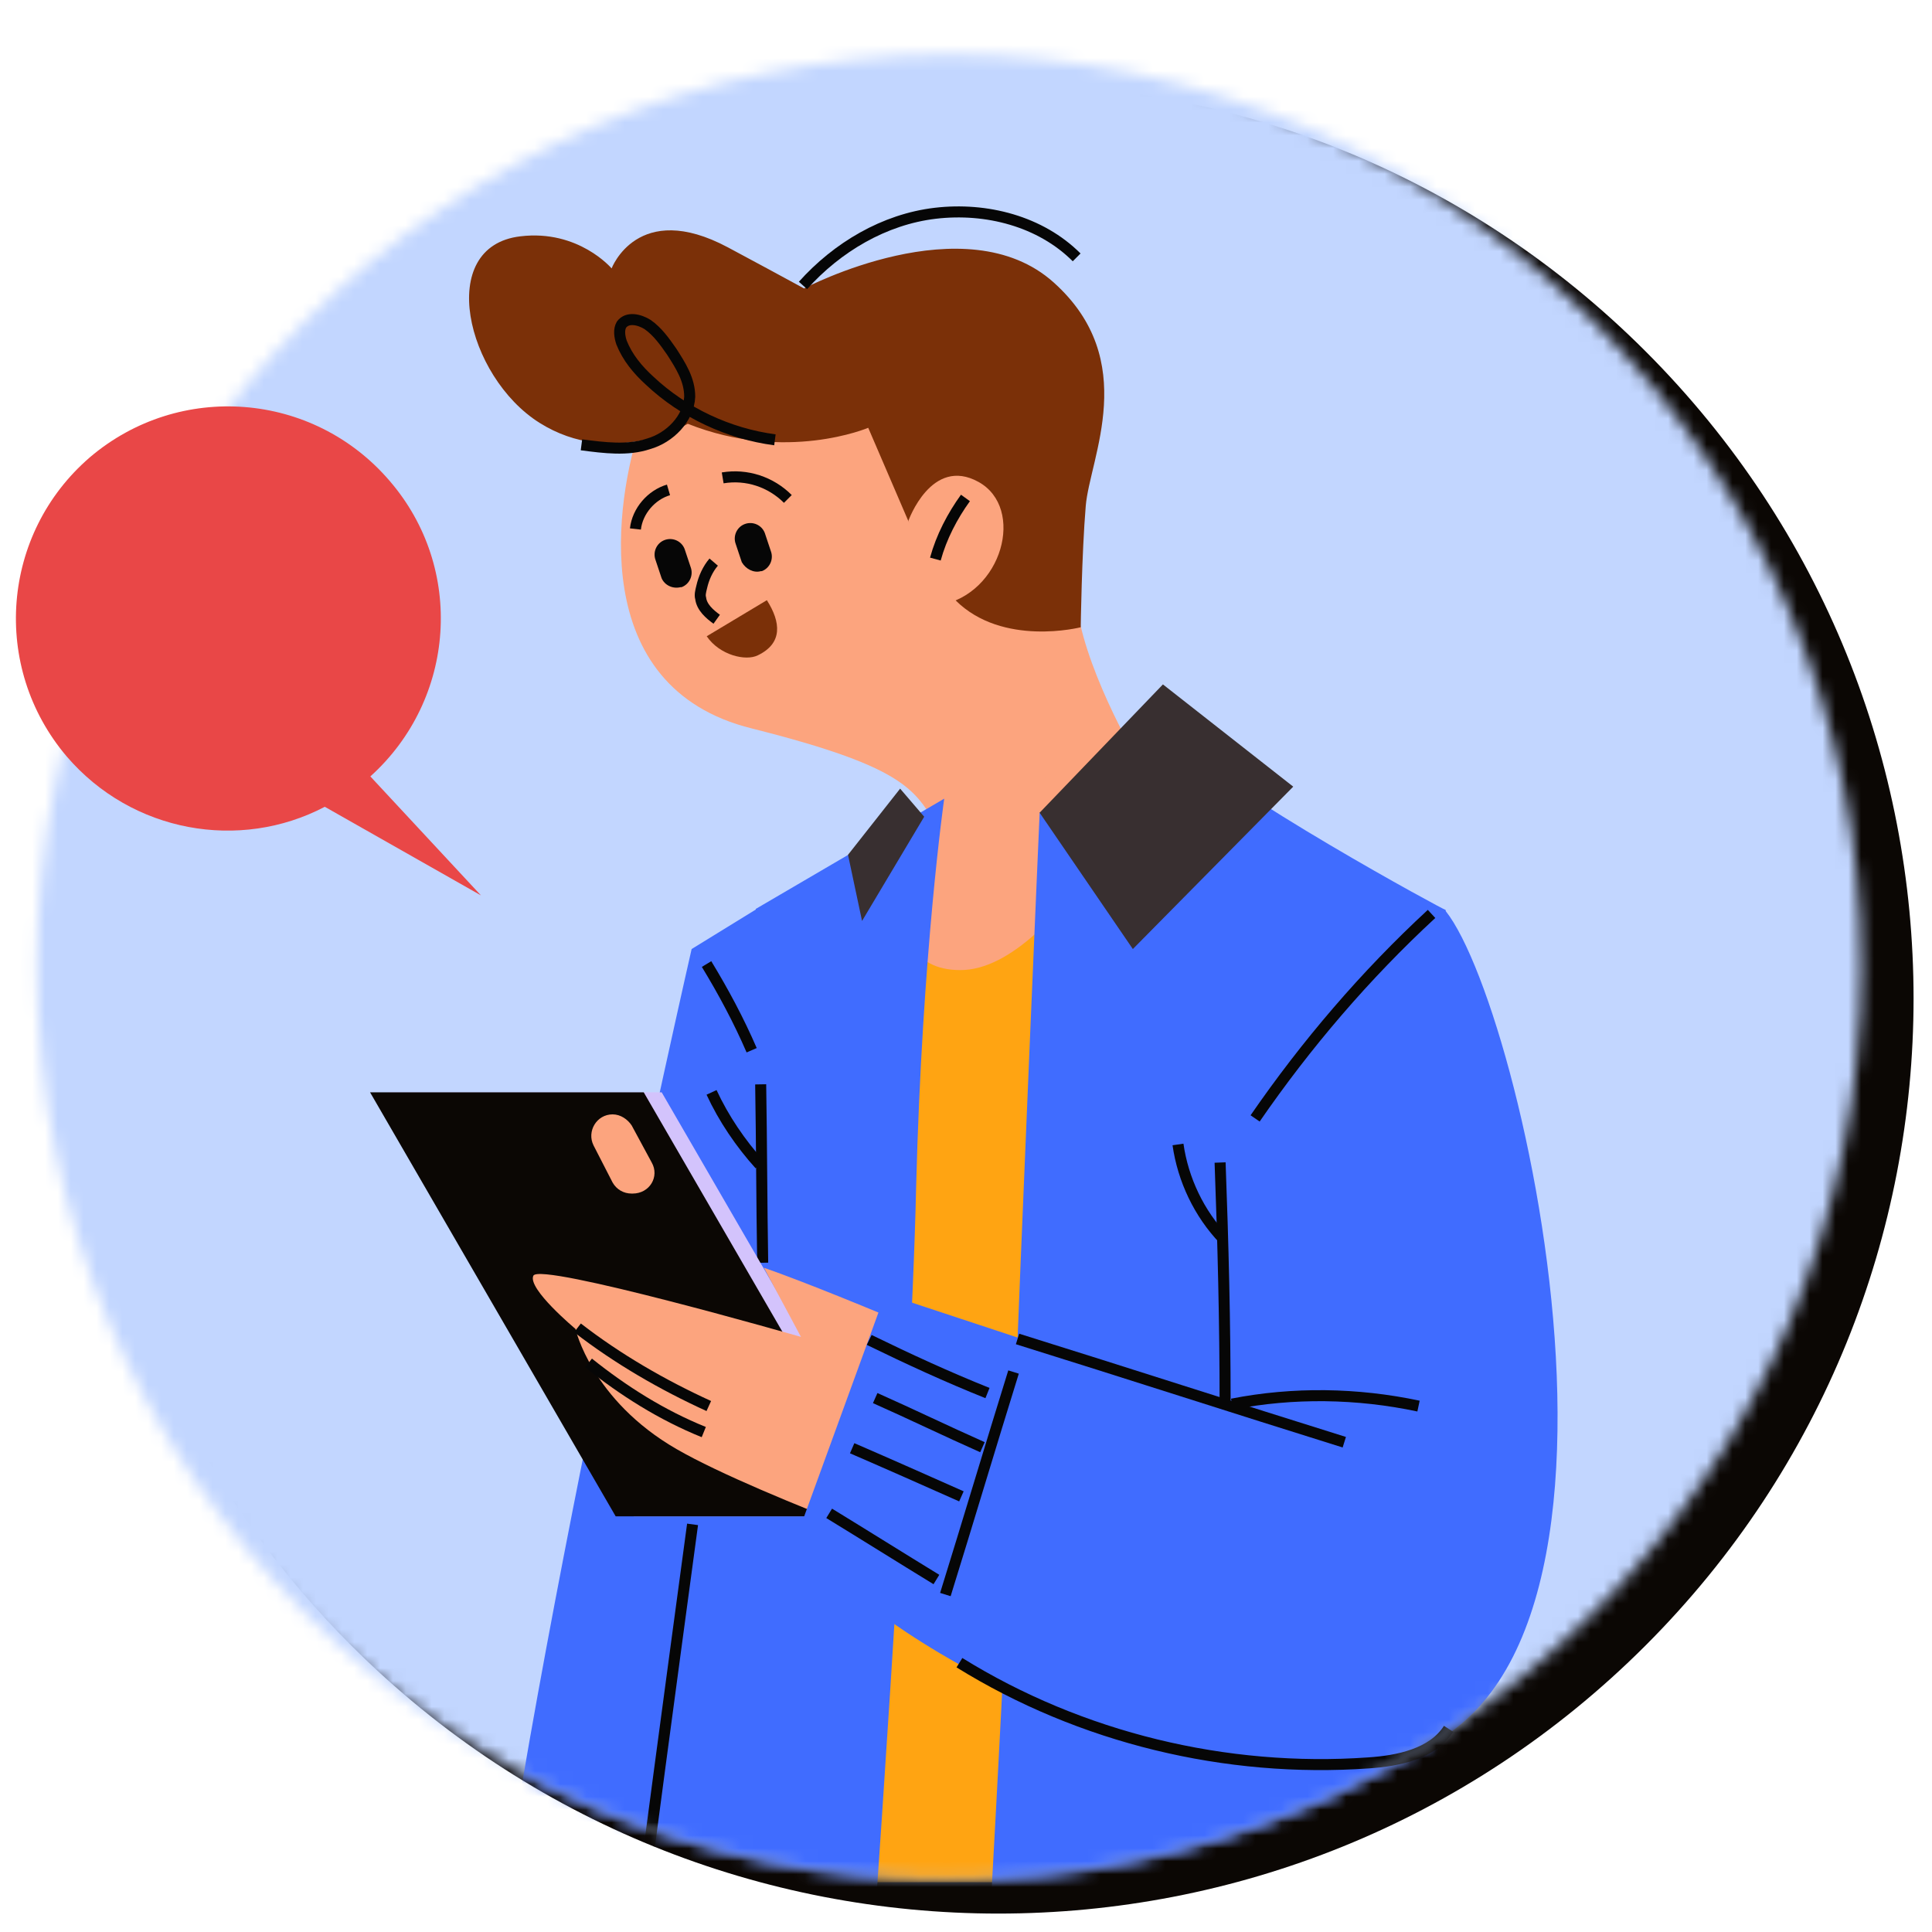 <svg width="150" height="150" viewBox="0 0 150 150" fill="none" xmlns="http://www.w3.org/2000/svg">
<g id="Frame" clip-path="url(#clip0_3591_15614)">
<g id="Group">
<g id="Group_2">
<path id="Vector" d="M27.272 127.758C-0.476 100.01 -0.476 55.021 27.272 27.273C55.02 -0.475 100.009 -0.475 127.757 27.273C155.506 55.021 155.506 100.01 127.757 127.758C100.009 155.507 55.02 155.507 27.272 127.758Z" fill="#0B0704"/>
<g id="Group_3">
<g id="Clip path group">
<mask id="mask0_3591_15614" style="mask-type:luminance" maskUnits="userSpaceOnUse" x="2" y="4" width="143" height="142">
<g id="SVGID_2_">
<path id="Vector_2" d="M73.702 145.904C34.589 145.904 2.881 114.196 2.881 75.083C2.881 35.969 34.589 4.262 73.702 4.262C112.816 4.262 144.523 35.969 144.523 75.083C144.523 114.196 112.816 145.904 73.702 145.904Z" fill="white"/>
</g>
</mask>
<g mask="url(#mask0_3591_15614)">
<path id="Vector_3" d="M-1.089 -1.809H149.27V148.55H-1.089V-1.809Z" fill="#C2D6FF"/>
</g>
</g>
<g id="Clip path group_2">
<mask id="mask1_3591_15614" style="mask-type:luminance" maskUnits="userSpaceOnUse" x="2" y="4" width="143" height="142">
<g id="SVGID_2__2">
<path id="Vector_4" d="M73.702 145.904C34.589 145.904 2.881 114.196 2.881 75.083C2.881 35.969 34.589 4.262 73.702 4.262C112.816 4.262 144.523 35.969 144.523 75.083C144.523 114.196 112.816 145.904 73.702 145.904Z" fill="white"/>
</g>
</mask>
<g mask="url(#mask1_3591_15614)">
<g id="Group_4">
<g id="Group_5">
<path id="Vector_5" d="M49.739 32.978C47.793 38.815 45.459 53.368 58.378 56.559C70.752 59.672 71.141 61.462 73.009 64.653L88.496 59.283C88.496 59.283 84.527 52.667 83.671 47.453C82.815 42.161 84.06 35.546 77.445 29.164C70.83 22.705 53.475 21.693 49.739 32.978Z" fill="#FCA47E"/>
<g id="Group_6">
<path id="Vector_6" d="M70.522 40.451L67.409 33.213C67.409 33.213 61.027 35.937 53.4 32.902C53.4 32.902 47.563 36.404 41.882 32.824C36.2 29.244 33.788 19.127 40.403 18.348C44.917 17.804 47.485 20.839 47.485 20.839C47.485 20.839 49.509 15.469 56.513 19.204C58.692 20.372 60.715 21.461 62.428 22.395C62.428 22.395 74.958 15.78 81.806 21.928C88.577 27.999 84.608 35.548 84.297 39.283C83.985 43.019 83.907 48.7 83.907 48.7C83.907 48.7 77.837 50.257 74.179 46.599L70.522 40.451Z" fill="#7B3008"/>
<g id="Group_7">
<path id="Vector_7" d="M60.164 34.147C56.584 33.68 53.082 32.045 50.436 29.555C49.502 28.699 48.724 27.765 48.257 26.598C48.101 26.131 48.023 25.586 48.257 25.197C48.724 24.574 49.658 24.808 50.28 25.197C51.059 25.742 51.603 26.52 52.148 27.298C52.849 28.388 53.549 29.477 53.549 30.8C53.471 32.512 51.992 33.991 50.358 34.458C48.724 35.003 46.934 34.769 45.144 34.536" stroke="#060606" stroke-width="0.856" stroke-miterlimit="10" stroke-linejoin="round"/>
<path id="Vector_8" d="M62.343 22.161C64.99 19.204 68.647 17.025 72.617 16.558C76.586 16.091 80.788 17.18 83.59 19.982" stroke="#060606" stroke-width="0.856" stroke-miterlimit="10" stroke-linejoin="round"/>
</g>
</g>
<g id="Group_8">
<path id="Vector_9" d="M70.521 40.45C70.521 40.45 72.311 35.392 75.969 37.415C79.626 39.439 77.837 46.132 72.933 46.988L70.521 40.45Z" fill="#FCA47E"/>
<path id="Vector_10" d="M74.957 38.66C73.945 40.061 73.089 41.695 72.622 43.407" stroke="#060606" stroke-width="0.856" stroke-miterlimit="10" stroke-linejoin="round"/>
</g>
<g id="Group_9">
<g id="Group_10">
<path id="Vector_11" d="M61.168 38.737C59.845 37.414 57.977 36.791 56.109 37.102" stroke="#060606" stroke-width="0.856" stroke-miterlimit="10" stroke-linejoin="round"/>
<path id="Vector_12" d="M49.334 41.07C49.49 39.669 50.579 38.424 51.902 38.035" stroke="#060606" stroke-width="0.856" stroke-miterlimit="10" stroke-linejoin="round"/>
</g>
<path id="Vector_13" d="M55.411 43.641C54.944 44.185 54.633 44.886 54.477 45.586C54.399 45.898 54.322 46.209 54.399 46.442C54.477 47.143 55.1 47.688 55.645 48.077" stroke="#060606" stroke-width="0.856" stroke-miterlimit="10" stroke-linejoin="round"/>
<path id="Vector_14" d="M59.539 46.598C60.628 48.31 60.784 49.944 58.838 50.878C57.904 51.345 55.881 50.878 54.869 49.399L59.539 46.598Z" fill="#7B3008"/>
<g id="Group_11">
<g id="Group_12">
<path id="Vector_15" d="M59.07 44.345H59.148C59.77 44.111 60.082 43.411 59.848 42.788L59.381 41.387C59.148 40.765 58.447 40.453 57.825 40.687C57.202 40.92 56.891 41.621 57.124 42.243L57.591 43.644C57.903 44.189 58.525 44.5 59.07 44.345Z" fill="#060606"/>
</g>
<g id="Group_13">
<path id="Vector_16" d="M52.843 45.587H52.921C53.544 45.353 53.855 44.653 53.622 44.03L53.155 42.63C52.921 42.007 52.221 41.696 51.598 41.929C50.976 42.163 50.664 42.863 50.898 43.486L51.365 44.886C51.598 45.431 52.221 45.742 52.843 45.587Z" fill="#060606"/>
</g>
</g>
</g>
</g>
<g id="Group_14">
<path id="Vector_17" d="M58.756 70.57L53.698 73.683C53.698 73.683 40.078 133.298 37.51 159.603L55.955 165.673L68.484 81.699L58.756 70.57Z" fill="#406CFF"/>
</g>
<g id="Group_15">
<path id="Vector_18" d="M106.399 140.066C106.399 140.066 51.532 140.066 53.011 140.066C54.489 140.066 43.983 248.088 44.684 248.088H71.455L76.358 190.186L82.974 248.088H109.59C109.59 248.088 105.932 194.933 106.166 174.777C106.399 154.62 106.399 140.066 106.399 140.066Z" fill="#0B0704"/>
<g id="Group_16">
<path id="Vector_19" d="M76.519 144.582C73.874 144.582 71.227 144.582 68.581 144.582" stroke="#060606" stroke-width="0.856" stroke-miterlimit="10" stroke-linejoin="round"/>
</g>
</g>
<g id="Group_17">
<path id="Vector_20" d="M61.722 146.135H96.977V64.574L61.722 71.501V146.135Z" fill="#FFA412"/>
<path id="Vector_21" d="M90.91 57.184C90.91 57.184 82.349 75.317 74.567 75.317C66.784 75.317 71.765 63.41 71.765 63.41L90.91 57.184Z" fill="#FCA47E"/>
</g>
<g id="Group_18">
<g id="Group_19">
<path id="Vector_22" d="M73.309 62.008L58.677 70.569L59.611 83.099L48.015 156.643H67.394C67.394 156.643 70.74 110.415 71.129 92.126C71.596 73.915 73.309 62.008 73.309 62.008Z" fill="#406CFF"/>
<g id="Group_20">
<path id="Vector_23" d="M59.059 84.188C59.137 88.779 59.137 93.371 59.215 98.04" stroke="#060606" stroke-width="0.856" stroke-miterlimit="10" stroke-linejoin="round"/>
<path id="Vector_24" d="M58.359 81.541C57.348 79.206 56.18 77.027 54.857 74.848" stroke="#060606" stroke-width="0.856" stroke-miterlimit="10" stroke-linejoin="round"/>
<path id="Vector_25" d="M53.77 118.352C52.057 131.037 50.345 143.723 48.711 156.408" stroke="#060606" stroke-width="0.856" stroke-miterlimit="10" stroke-linejoin="round"/>
<path id="Vector_26" d="M58.98 90.416C57.502 88.782 56.179 86.836 55.245 84.812" stroke="#060606" stroke-width="0.856" stroke-miterlimit="10" stroke-linejoin="round"/>
</g>
</g>
<path id="Vector_27" d="M66.929 71.503L71.754 63.41L69.886 61.23L65.839 66.367L66.929 71.503Z" fill="#382F30"/>
</g>
<g id="Group_21">
<path id="Vector_28" d="M90.913 57.184L80.718 63.098C80.718 63.098 79.239 97.03 78.695 111.973C78.15 126.915 76.438 156.567 76.438 156.567H110.214C110.214 156.567 115.272 91.738 112.237 70.647C112.237 70.725 95.271 61.542 90.913 57.184Z" fill="#406CFF"/>
<path id="Vector_29" d="M80.716 63.098L90.289 53.137L100.406 61.075L87.954 73.683L80.716 63.098Z" fill="#382F30"/>
</g>
<g id="Group_22">
<g id="Group_23">
<g id="Group_24">
<path id="Vector_30" d="M49.195 117.729H70.441L51.374 84.809H30.128L49.195 117.729Z" fill="#D3C3FC"/>
<path id="Vector_31" d="M47.801 117.729H69.047L49.98 84.809H28.733L47.801 117.729Z" fill="#0B0704"/>
<path id="Vector_32" d="M49.042 87.376L50.598 90.255C51.221 91.345 50.443 92.668 49.12 92.668H49.042C48.419 92.668 47.874 92.356 47.563 91.812L46.084 88.932C45.54 87.843 46.318 86.519 47.563 86.519C48.186 86.519 48.731 86.909 49.042 87.376Z" fill="#FCA47E"/>
</g>
<g id="Group_25">
<path id="Vector_33" d="M62.187 103.796C62.187 103.796 41.875 97.959 41.408 99.048C40.941 100.06 44.677 103.173 44.677 103.173C44.677 103.173 45.922 108.699 52.537 112.512C59.152 116.326 76.741 122.474 76.741 122.474L79.387 106.675C79.387 106.675 65.767 100.683 59.308 98.426L62.187 103.796Z" fill="#FCA47E"/>
<g id="Group_26">
<path id="Vector_34" d="M44.836 103.094C47.949 105.506 51.451 107.53 55.031 109.164" stroke="#060606" stroke-width="0.856" stroke-miterlimit="10" stroke-linejoin="round"/>
<path id="Vector_35" d="M45.691 105.816C48.415 107.996 51.372 109.863 54.641 111.186" stroke="#060606" stroke-width="0.856" stroke-miterlimit="10" stroke-linejoin="round"/>
</g>
</g>
</g>
<path id="Vector_36" d="M112.235 70.723C118.695 78.817 131.38 136.719 104.453 136.952C77.525 137.108 61.727 119.675 61.727 119.675L68.731 100.452L95.581 109.324L94.725 90.412L112.235 70.723Z" fill="#406CFF"/>
<g id="Group_27">
<path id="Vector_37" d="M79 103.957C87.483 106.603 95.888 109.327 104.371 111.973" stroke="#060606" stroke-width="0.856" stroke-miterlimit="10" stroke-linejoin="round"/>
<path id="Vector_38" d="M95.657 109.014C100.405 108.08 105.385 108.158 110.133 109.169" stroke="#060606" stroke-width="0.856" stroke-miterlimit="10" stroke-linejoin="round"/>
<path id="Vector_39" d="M94.728 90.258C94.962 96.484 95.117 102.71 95.117 108.936" stroke="#060606" stroke-width="0.856" stroke-miterlimit="10" stroke-linejoin="round"/>
<path id="Vector_40" d="M111.145 70.957C106.008 75.704 101.416 81.074 97.447 86.833" stroke="#060606" stroke-width="0.856" stroke-miterlimit="10" stroke-linejoin="round"/>
<path id="Vector_41" d="M112.469 134.226C111.224 136.172 108.577 136.717 106.243 136.872C95.192 137.651 83.907 134.927 74.49 129.09" stroke="#060606" stroke-width="0.856" stroke-miterlimit="10" stroke-linejoin="round"/>
<path id="Vector_42" d="M78.691 106.523C76.901 112.283 75.189 118.042 73.399 123.801" stroke="#060606" stroke-width="0.856" stroke-miterlimit="10" stroke-linejoin="round"/>
<path id="Vector_43" d="M76.668 108.156C73.555 106.911 70.52 105.51 67.485 104.031" stroke="#060606" stroke-width="0.856" stroke-miterlimit="10" stroke-linejoin="round"/>
<path id="Vector_44" d="M76.277 112.36C73.476 111.115 70.752 109.792 67.95 108.547" stroke="#060606" stroke-width="0.856" stroke-miterlimit="10" stroke-linejoin="round"/>
<path id="Vector_45" d="M74.644 116.177C71.843 114.932 69.041 113.687 66.162 112.441" stroke="#060606" stroke-width="0.856" stroke-miterlimit="10" stroke-linejoin="round"/>
<path id="Vector_46" d="M72.703 122.633C69.901 120.92 67.177 119.208 64.376 117.496" stroke="#060606" stroke-width="0.856" stroke-miterlimit="10" stroke-linejoin="round"/>
<path id="Vector_47" d="M95.039 96.249C93.093 94.225 91.848 91.579 91.459 88.856" stroke="#060606" stroke-width="0.856" stroke-miterlimit="10" stroke-linejoin="round"/>
</g>
</g>
</g>
</g>
</g>
</g>
</g>
<g id="Group_28">
<g id="Group_29">
<path id="Vector_48" d="M37.34 69.517L28.754 60.281C35.389 54.297 36.124 44.108 30.223 37.303C24.293 30.412 13.934 29.594 6.987 35.497C0.096 41.427 -0.722 51.786 5.181 58.733C10.252 64.644 18.611 66.106 25.217 62.639L37.34 69.517Z" fill="#E94747"/>
</g>
</g>
</g>
</g>
<defs>
<clipPath id="clip0_3591_15614">
<rect width="150" height="150" fill="white"/>
</clipPath>
</defs>
</svg>
